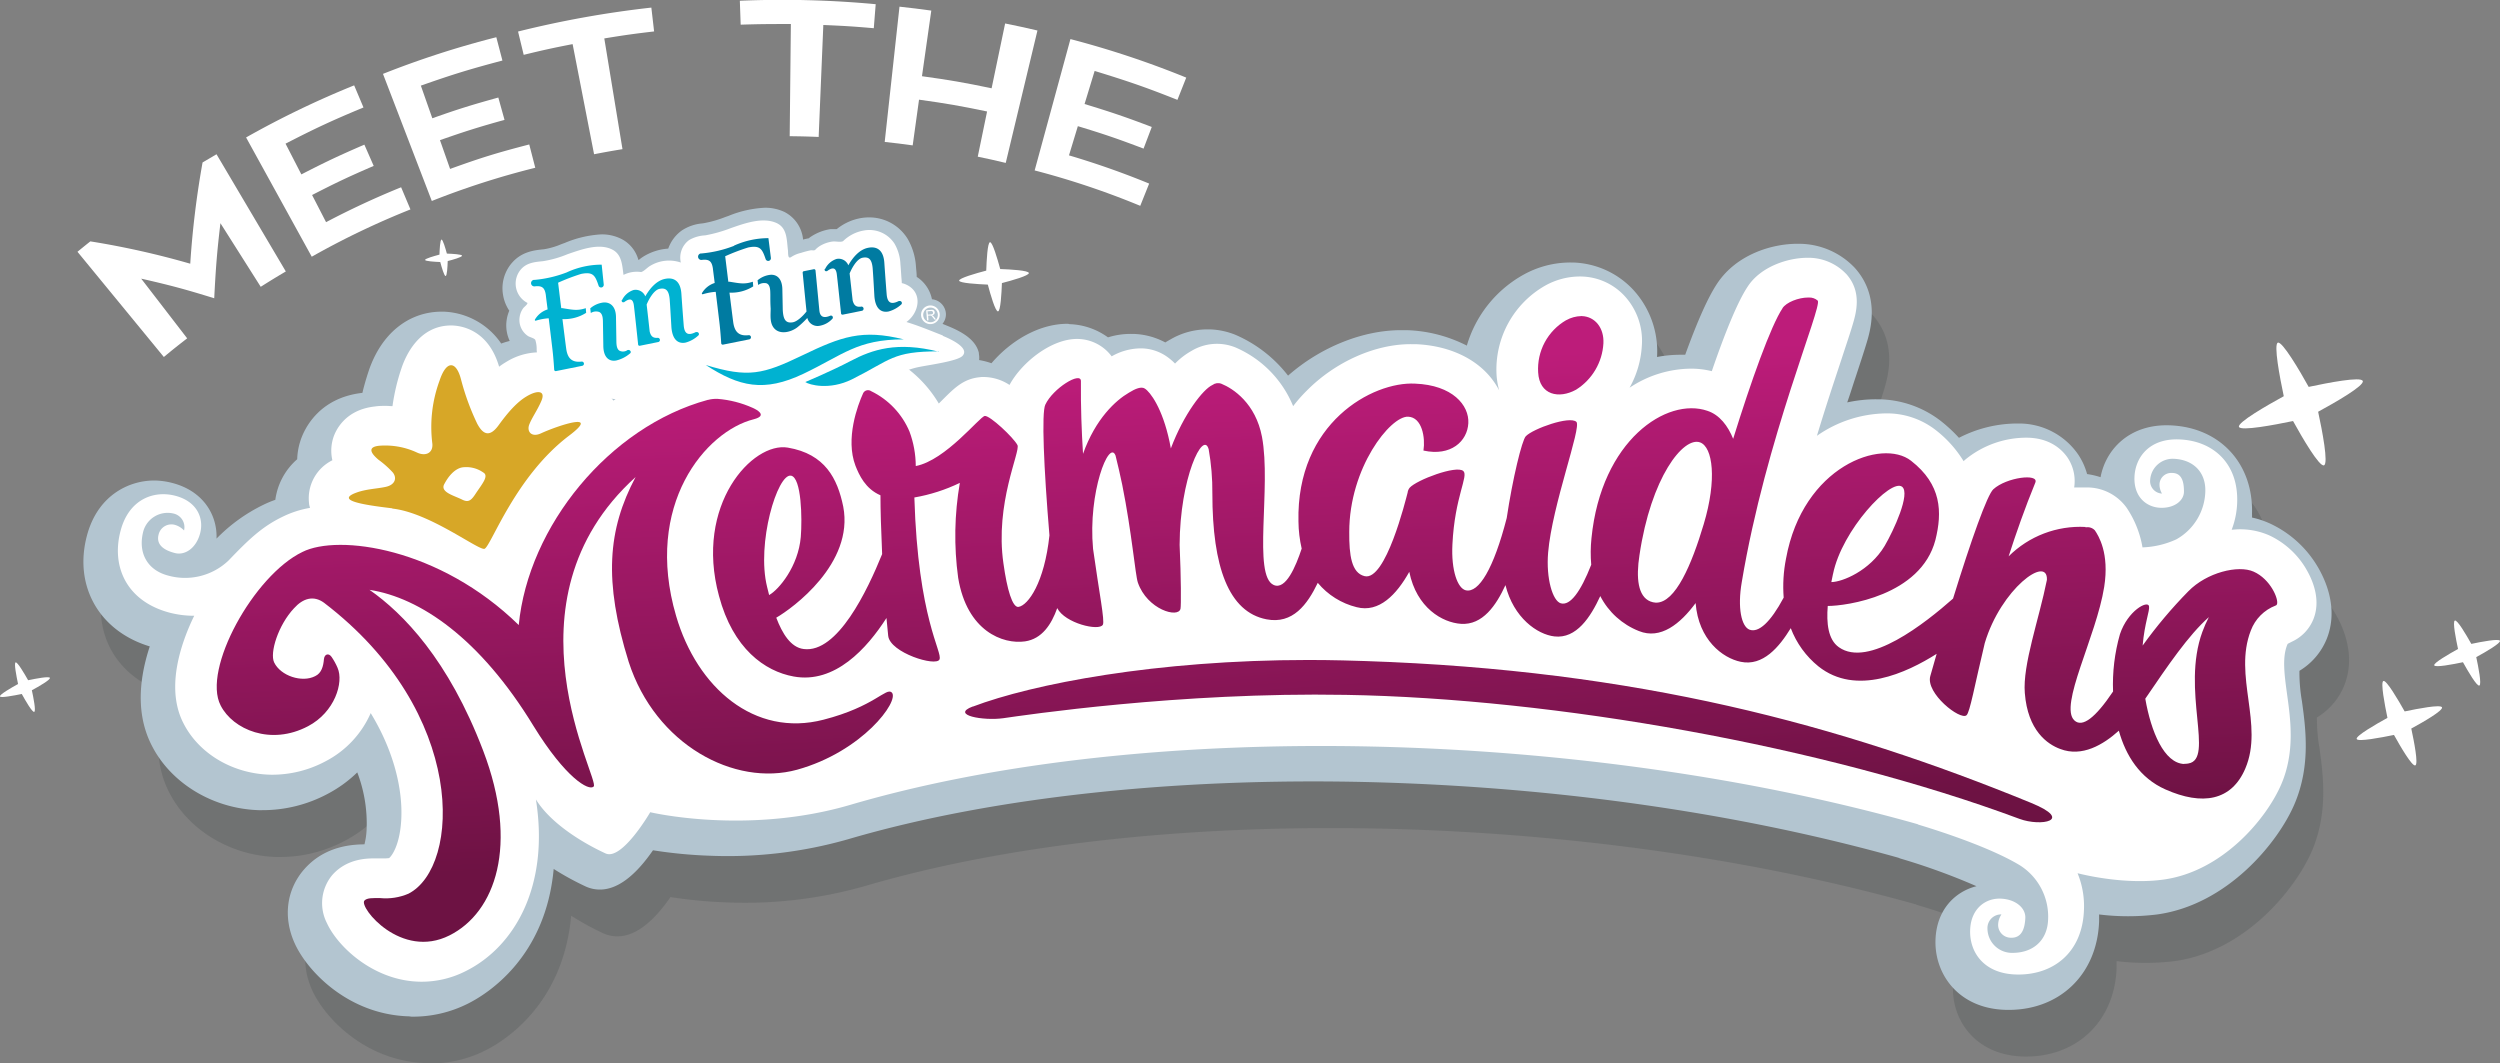 <svg id="Layer_1" data-name="Layer 1" xmlns="http://www.w3.org/2000/svg" xmlns:xlink="http://www.w3.org/1999/xlink" viewBox="0 0 536 228.01"><rect x="0" y="0" width="536" height="228.01" fill="#808080" stroke="none"/><defs><style>.cls-1{fill:none;}.cls-2{clip-path:url(#clip-path);}.cls-3{fill:#b3c5d0;}.cls-4{opacity:0.64;}.cls-5{clip-path:url(#clip-path-4);}.cls-6{fill:#676a6a;}.cls-7{fill:#fff;}.cls-8{fill:#d7a727;fill-rule:evenodd;}.cls-9{fill:#00b2d1;}.cls-10{fill:#007ba1;}.cls-11{clip-path:url(#clip-path-5);}.cls-12{fill:url(#linear-gradient);}.cls-13{clip-path:url(#clip-path-6);}.cls-14{fill:url(#linear-gradient-2);}.cls-15{clip-path:url(#clip-path-7);}.cls-16{fill:url(#linear-gradient-3);}.cls-17{clip-path:url(#clip-path-8);}.cls-18{fill:url(#linear-gradient-4);}</style><clipPath id="clip-path" transform="translate(-232 -387.46)"><rect class="cls-1" x="232" y="432" width="536" height="183.47"/></clipPath><clipPath id="clip-path-4" transform="translate(-232 -387.46)"><rect class="cls-1" x="253.57" y="449.76" width="482.07" height="165.71"/></clipPath><clipPath id="clip-path-5" transform="translate(-232 -387.46)"><path class="cls-1" d="M383.77,473.19c-21.16,5.76-38.51,27.1-40.55,48.28-17-16.61-38.71-19.54-46.38-15.67-10.41,5-21.56,25.2-17.53,32.92,2.61,5.14,10.74,8.67,18.75,4.43,5.7-3,7.69-9.38,6.31-12.52a13.6,13.6,0,0,0-1.28-2.33c-.63-.9-1.53-.61-1.64.49-.12,1.47-.5,3-1.89,3.64-2.81,1.45-7.4-.06-8.78-2.94-1-2.07.9-8.06,4.25-11.61h0c1.93-2.15,4.19-2.83,6.44-1.19,30.83,23.54,29.34,56.64,18.1,62.38a12.36,12.36,0,0,1-6.07.94c-1.55,0-2.81-.08-3.38.55C308.94,582,318,593.25,328.39,588c9.81-4.93,14.93-19.32,7.21-39.57-7.44-19.55-17.19-29.49-24.38-34.51,10.85,1.68,23.68,10.36,35.16,29.18,6.92,11.24,11.89,14,12.89,13,1.63-1.09-20.6-39.56,9-66.36-6,11.27-6.87,22.34-1.48,39.63,5.73,17.77,22.7,26.8,36.1,23.12,14-3.88,22-14.74,20.32-16.55-1.22-1.19-3.67,3-14.63,5.82-14.82,3.86-27.13-6.88-31.62-22.23-7-23.84,6.36-39.63,16.68-42.19,3.1-.81.45-2.12-.27-2.44a22.83,22.83,0,0,0-7.48-1.92h-.24a6.53,6.53,0,0,0-1.86.22"/></clipPath><linearGradient id="linear-gradient" x1="6.7" y1="-2.5" x2="7.85" y2="-2.5" gradientTransform="translate(124.43 -134.53) rotate(90) scale(90.27)" gradientUnits="userSpaceOnUse"><stop offset="0" stop-color="#bd1c7a"/><stop offset="1" stop-color="#6d1243"/></linearGradient><clipPath id="clip-path-6" transform="translate(-232 -387.46)"><path class="cls-1" d="M679.19,500.38h0Zm21.11,50.88c-4.32-.15-7.13-6.95-8.35-14,4.82-7.07,9.22-13.58,13.63-17.49a27.13,27.13,0,0,0-1.39,3.15c-4.58,12.51,2.64,27.31-3,28.23a3.52,3.52,0,0,1-.7.07h-.19M625,510.52c1.9-9.41,12.42-20.57,14.81-18.7,1.84,1.45-1.78,9.34-3.75,12.7-3.2,5.33-9.07,7.72-11.42,7.74.12-.61.24-1.19.35-1.73m-228.52,2.78c-2.33-9.33,2.22-24.37,5.12-23.87,2.26.42,2.42,9.21,2.1,13.14-.54,6.32-4.71,11.31-6.79,12.46-.15-.6-.29-1.19-.43-1.73M587,516.67a3.67,3.67,0,0,1-1.17-.26c-2.65-1.07-3.09-5-2.33-9.92,2.46-16.68,9.41-25.48,13-24.18,2.72,1,3.66,7.93.78,17.53-2.6,8.72-6.07,16.83-10.18,16.83H587m27.18-63.13c-2.52,3.76-6.79,15.74-10.59,28-1.12-2.75-2.88-5.13-5.52-6-8.69-3-22.77,6.29-24.86,27.32a29.82,29.82,0,0,0-.05,5.68c-2.29,5.84-4.52,8.83-6.52,8.27-1.75-.5-3.19-5.31-2.72-10.9.87-10.2,7.21-26.86,6.06-28-1.41-1.35-9.28,1.46-10.84,3.07-.82.8-2.85,9.15-4.1,17.55-2.81,10.9-6,16.12-8.77,15.49-1.76-.41-3.16-4.25-2.87-9.85.49-10.22,3.51-14.68,2.33-15.73-1.47-1.3-10,1.92-11.5,3.59a2.06,2.06,0,0,0-.44,1.07c-.41,1.53-4.7,19.07-9.25,17.88-2.77-.7-3.3-4.43-3.26-9.46,0-13.78,8.83-24.89,12.62-24.72,3,.12,3.72,4.5,3.29,7.26,5.89,1.3,9.41-2,9.62-5.86s-3.41-8.18-11.42-8.49c-9.08-.48-25.48,8.4-25,29.58a27.11,27.11,0,0,0,.69,5.79c-1.27,3.86-3.43,8.95-6,7.8-4.54-2-.49-21-2.51-31.76-1.37-7.19-6.17-10.36-8.72-11.39a2,2,0,0,0-1.9.27c-2,.89-6.13,6.19-8.92,13.6-.12-.52-.19-1-.29-1.48-1.53-7.18-4.14-10.63-5.29-11.35-.73-.49-2,0-3.41.88-2.8,1.63-7.14,5.54-9.84,13.11-.31-4.91-.5-10.13-.45-15.59,0-2.14-6,1.53-7.64,5.06-.82,1.71-.33,13.45.89,28-1.08,10.15-4.55,15-6.63,15.35-1.31.18-2.46-3.74-3.23-9.29-1.88-12.91,3.7-24.1,3-25.41-.85-1.62-5.91-6.37-7-6.24s-8.37,9.5-14.8,10.74A21.5,21.5,0,0,0,427,480a16.91,16.91,0,0,0-8.22-8.67,1.16,1.16,0,0,0-1.72.43c-1.18,2.59-3.85,9.76-1.65,15.55.79,2,2.12,4.95,5.36,6.34,0,3.08.13,7.42.36,12.61-3.15,7.76-9.55,21.29-16.82,20.35-2.77-.33-4.59-3.33-5.88-6.72,3.48-2,16.71-11.61,14.36-23.82-1.23-6-3.89-11.28-11.87-12.64-7.54-1.31-20.08,12.26-14.77,31.79,3,11.32,9.83,16.16,16,17.28,8.87,1.63,15.76-6.07,19.91-12.54.12,1.26.23,2.53.37,3.82.38,3.62,10.31,6.7,11,5.06s-4.6-8.59-5.39-34.72a37,37,0,0,0,9.75-3.13,66.38,66.38,0,0,0-.36,20.35c1.89,11.47,9.62,14.31,14.34,13.63,3.62-.53,5.65-3.61,6.9-7.13,1.64,3.25,9,5,9.78,3.56.45-.83-.79-6.89-2.1-16.27-1.12-12.09,3.45-23.59,4.82-20,.49,2,1,4.11,1.43,6.24,2.06,10.23,2.81,19.41,3.36,21,2,5.78,8.69,7.71,9.14,5.6.14-.62.13-6.54-.19-13.68.05-14.37,5.06-24.72,6.23-20.51a51.56,51.56,0,0,1,.79,9.46c0,15.81,3.51,25.43,11.6,27,5.64,1.1,8.77-3.18,11-7.82a15.71,15.71,0,0,0,8.34,5.22c4.81,1.25,8.57-2.72,11.28-7.58,1.57,7.74,7.11,10.88,11.07,11.15,4.67.32,7.58-4,9.55-8.3,1.74,7,6.82,10.58,10.51,11,4.71.54,7.74-4.15,9.82-8.65a15.82,15.82,0,0,0,8.29,7.5c4.64,1.88,8.86-1.54,12.15-6,.63,7.88,5.77,11.78,9.67,12.59,4.77,1,8.25-3.16,10.73-7.21a19.34,19.34,0,0,0,5.93,8.19c8.07,6.44,18.93,1.38,25.35-2.69-.45,1.58-.91,3.19-1.37,4.79-1,3.69,6.4,9.5,7.76,8.39.73-.56,1.77-6.51,3.92-15.47,3.47-11.63,13.53-19,13.33-13.57-1.7,8.47-5.23,18.19-4.74,24.26.62,8.07,4.86,11,7.59,12,4.69,1.8,9.23-.91,12.57-3.92,1.48,5.33,4.5,10.17,10,12.6,7.88,3.5,14.16,2.47,17.12-4.5,4-9.41-2.61-19.88,1.18-29.58a9.17,9.17,0,0,1,5.31-5.35h0s0,0,0,0h0a.4.4,0,0,0,.29-.27c.42-1.06-1.37-5.39-5-7-3.3-1.48-10.06.17-14,4.21a99.15,99.15,0,0,0-9.8,11.64c.43-4.93,1.57-7.47,1.37-8.45-.28-1.3-4.53.94-6.23,6a39.29,39.29,0,0,0-1.48,12.3c-3.81,5.67-6.58,7.77-8.28,6.21-3.4-3.1,4.7-18,6.38-28.64,1.15-7.26-1.24-11-2-12.12a2.14,2.14,0,0,0-2-.64l0-.09a21.71,21.71,0,0,0-16.49,6.3c1.61-5,3.49-10.36,5.73-15.83.78-2-6.2-1.12-9,1.44-1.31,1.15-4.75,10.85-8.65,23.45-5.94,5.25-18.15,14.93-24.48,10.42-2.33-1.64-2.68-5.19-2.38-8.84,3.93,0,19.94-2.17,23.08-14.14,1.5-6,1.33-11.9-5.23-17-6.2-4.85-23.19,1.12-26.8,21a30.75,30.75,0,0,0-.5,8.35c-2.83,5.3-5.38,7.6-7.33,6.87-1.72-.67-2.61-4.65-1.66-10.17,5.16-30.94,17.35-59.16,16.29-60.38a2.67,2.67,0,0,0-1.89-.66h-.18c-2,0-4.68,1-5.51,2.32"/></clipPath><linearGradient id="linear-gradient-2" x1="6.7" y1="-2.79" x2="7.85" y2="-2.79" gradientTransform="translate(299 -141.61) rotate(90) scale(90.29)" xlink:href="#linear-gradient"/><clipPath id="clip-path-7" transform="translate(-232 -387.46)"><path class="cls-1" d="M567.78,456.11a12.08,12.08,0,0,0-6,11.19c.26,4.87,4.46,5.74,8.13,3.71a12.56,12.56,0,0,0,5.86-9.91c.18-3.31-1.78-5.77-4.62-5.87H571a6.91,6.91,0,0,0-3.2.88"/></clipPath><linearGradient id="linear-gradient-3" x1="6.7" y1="-2.82" x2="7.85" y2="-2.82" gradientTransform="translate(314.06 -142.31) rotate(90) scale(90.32)" xlink:href="#linear-gradient"/><clipPath id="clip-path-8" transform="translate(-232 -387.46)"><path class="cls-1" d="M440.56,538.93c-4.87,1.84,2.28,3.12,6.56,2.51s37.73-5.64,73.41-5c44.72.76,102.4,10.94,144.46,26.59,4.56,1.69,11.77.38,2.5-3.42-41-16.81-84.44-28.47-142.75-30.42-1.58-.06-3.19-.09-4.8-.14q-3.77-.09-7.44-.09c-32.59,0-59.13,5.14-71.94,10"/></clipPath><linearGradient id="linear-gradient-4" x1="6.77" y1="-2.56" x2="7.92" y2="-2.56" gradientTransform="translate(324.99 -151.86) rotate(90) scale(90.49)" xlink:href="#linear-gradient"/></defs><title>meet-the-mermaidens-logo</title><g id="Artwork_3" data-name="Artwork 3"><g class="cls-2"><g class="cls-2"><g class="cls-2"><path class="cls-3" d="M441.89,463.22c-.5-2.37-2.61-4.22-6.65-5.85l-1.17-.48a3.26,3.26,0,0,0,.74-2,3.3,3.3,0,0,0-3-3.27,7.43,7.43,0,0,0-3.27-4.8c0-.7-.09-1.4-.15-2.1a13.56,13.56,0,0,0-1.76-6,9.66,9.66,0,0,0-8.3-4.65,10.34,10.34,0,0,0-1.59.12,11.26,11.26,0,0,0-5.34,2.39l-.58,0h-.47l-.23,0a10.29,10.29,0,0,0-4.19,1.58c-.19.12-.37.25-.55.4a8.88,8.88,0,0,0-1.2.27,7.4,7.4,0,0,0-4-5.93,9.7,9.7,0,0,0-4.22-.9,23.61,23.61,0,0,0-7.75,1.74l-.79.28a24.35,24.35,0,0,1-4.4,1.27l-.44.07a9.39,9.39,0,0,0-4.45,1.55,8.1,8.1,0,0,0-2.86,3.85,11.63,11.63,0,0,0-5.3,1.69,9.1,9.1,0,0,0-1,.73h-.1a7.16,7.16,0,0,0-3.43-4.38,9.28,9.28,0,0,0-4.52-1.09,23.53,23.53,0,0,0-7.85,1.84l-.74.27a15.85,15.85,0,0,1-3.71,1.08c-2,.2-4.68.47-6.8,2.85a8.33,8.33,0,0,0-1.94,7.09,8.42,8.42,0,0,0,1.31,3.23,8.17,8.17,0,0,0-.58,2.12,7.85,7.85,0,0,0,3.33,7.5l.26.16c0,.12,0,.22,0,.32.06.52.09,1.05.13,1.58a26.74,26.74,0,0,0,.44,3.72,7.81,7.81,0,0,0,4.3,5.61,7.62,7.62,0,0,0,3.24.68,15,15,0,0,0,3.64-.56l.38-.09c.36-.09.73-.15,1.1-.22a12.92,12.92,0,0,0,3.74-1.1,8.7,8.7,0,0,0,.89-.53,6.42,6.42,0,0,0,1.14.24,9.1,9.1,0,0,0,1.13.07,13.09,13.09,0,0,0,6.73-2.28,16.34,16.34,0,0,1,2.17-1.14c.47-.19,1-.35,1.47-.52l.94-.32c.4.31.91.75,1.36,1.14a35.44,35.44,0,0,0,13.27,7.78,15.82,15.82,0,0,0,4.61.66,24.39,24.39,0,0,0,7.13-1.19,12.61,12.61,0,0,0,2.2.74,17.64,17.64,0,0,0,4.17.49,19.39,19.39,0,0,0,2.62-.18c4-.54,7.5-2.5,10.86-4.4,2.67-1.51,5.2-2.93,7.68-3.44.47-.1,1.09-.21,1.79-.33,5.39-1,7.86-1.6,9.26-3.08a4.77,4.77,0,0,0,1.26-4.3" transform="translate(-232 -387.46)"/><g class="cls-4"><g class="cls-5"><path class="cls-6" d="M323.26,615.39c-12.74-.43-21.51-9.5-24.29-15.55-2.58-5.6-1.85-11.52,1.94-15.92l.18-.2c3.11-3.45,7.41-5.19,12.79-5.2a15.93,15.93,0,0,0,.46-3.11,30.76,30.76,0,0,0-2-12.32,27.34,27.34,0,0,1-6.36,4.61,29.6,29.6,0,0,1-14.11,3.5h-.69c-9.82-.33-18.79-5.77-22.91-13.86-3-5.83-3.15-13-.43-21.25-10.86-3.28-16.37-13-13.45-23.83,2.41-8.94,9.5-11.91,14.83-11.73a16,16,0,0,1,3.5.53c6.73,1.77,9.63,7,9.43,11.92a36.06,36.06,0,0,1,9.94-7.19,23.62,23.62,0,0,1,2.66-1.12,14,14,0,0,1,4.69-8.7,14.17,14.17,0,0,1,.68-3.89c.67-2.15,3.65-9.25,13.31-10.34.35-1.5.79-3,1.31-4.59,2.68-8.09,8.61-12.88,15.84-12.82h.28a15.61,15.61,0,0,1,12.33,6.84,17.65,17.65,0,0,1,6.07-1.08h.35a14.85,14.85,0,0,1,12,6.58l.26.42a14.77,14.77,0,0,1,4,1.83,63.19,63.19,0,0,1,15.62-6.67,21,21,0,0,1,5.73-.72l.56,0a35.77,35.77,0,0,1,12.82,3.15,18.83,18.83,0,0,1,5.35,3.52,15.07,15.07,0,0,1,13.68-8.5h.34a15.78,15.78,0,0,1,6.47,1.62,32.28,32.28,0,0,1,9.32,7,14.34,14.34,0,0,1,7.36-3l.55-.06c.15,0,.3-.33.45-.34l1-.29h0a15.26,15.26,0,0,1,3.18.76c3.92-4.6,10-8.5,16.42-8.46l.33.08a14.83,14.83,0,0,1,8.23,2.83,16.36,16.36,0,0,1,5.07-.74h.36a15.39,15.39,0,0,1,6.86,1.83c.35-.22.71-.43,1.06-.62a15.69,15.69,0,0,1,8.18-2.18H495a15.87,15.87,0,0,1,5.48,1.17A28.53,28.53,0,0,1,511.91,478c6.95-6.11,16.09-9.81,24.4-9.74l1.07,0a30.39,30.39,0,0,1,12.86,3.31,25.62,25.62,0,0,1,12.25-15.26,20.7,20.7,0,0,1,10-2.56h.44a18.4,18.4,0,0,1,12.9,5.76A19.46,19.46,0,0,1,591,474a26.41,26.41,0,0,1,5.23-.48h.67a.48.48,0,0,1,.15,0c2.65-7.34,4.91-12.35,6.85-15.27,4.21-6.35,11.95-8.56,17.29-8.52h.44a16.52,16.52,0,0,1,11.74,5.12l.19.22c5.33,6.12,3.18,13.3,2.36,16-.57,1.88-1.33,4.21-2.43,7.53l-.1.29c-.5,1.53-1,3.14-1.61,4.86a28.56,28.56,0,0,1,6.24-.67h.62a22.23,22.23,0,0,1,13.11,4.55,32.77,32.77,0,0,1,4,3.7,27.35,27.35,0,0,1,12.37-3.07h.46a15.39,15.39,0,0,1,12.7,6.6,14.2,14.2,0,0,1,1.94,4.24,16.67,16.67,0,0,1,2.89.67c1.12-6,6.24-11.41,14.81-11.12,10.77.37,18,8.19,17.66,19a7.46,7.46,0,0,1,0,.77,19.06,19.06,0,0,1,3.76,1.24,23.2,23.2,0,0,1,10.26,9.21c1.85,3.09,4.54,9.21,2,15.57a14.18,14.18,0,0,1-5.85,6.84,36.09,36.09,0,0,0,.54,6.54c.8,5.85,1.9,13.85-1.61,22.06s-14.32,21.55-29.44,23.64a50.84,50.84,0,0,1-12.44,0c0,.5,0,1,0,1.45-.4,11.55-8.69,19.36-20.16,19-10.13-.34-15.16-7.79-14.92-15,.22-6.49,4.21-10.36,8.79-11.51a139.33,139.33,0,0,0-16.12-5.87,4,4,0,0,1-.62-.23c-32.93-9.24-70.63-14.8-109.12-16.09-43.29-1.44-84.5,2.85-116.06,12.12A93.64,93.64,0,0,1,388,580.94a99.75,99.75,0,0,1-12.25-1.15c-3.95,5.72-7.85,8.54-11.62,8.42a7.43,7.43,0,0,1-2.81-.66,60,60,0,0,1-6.86-3.76c-1.73,19-14.23,26.8-18.39,28.88a26.13,26.13,0,0,1-12.1,2.79l-.63-.08Z" transform="translate(-232 -387.46)"/></g></g><path class="cls-3" d="M319.52,605.36c-12.74-.43-21.51-9.5-24.29-15.55-2.58-5.6-1.85-11.52,1.94-15.92l.18-.2c3.11-3.45,7.41-5.19,12.79-5.2a15.87,15.87,0,0,0,.46-3.11,30.77,30.77,0,0,0-2-12.32,27.36,27.36,0,0,1-6.36,4.61,29.59,29.59,0,0,1-14.11,3.49h-.69c-9.82-.33-18.79-5.77-22.9-13.86-3-5.83-3.15-13-.43-21.25-10.86-3.28-16.37-13-13.45-23.83,2.41-8.94,9.5-11.91,14.83-11.73a16.05,16.05,0,0,1,3.5.53c6.73,1.77,9.63,7,9.43,11.92a36.06,36.06,0,0,1,9.94-7.2,23.64,23.64,0,0,1,2.67-1.12,14,14,0,0,1,4.69-8.7,14.14,14.14,0,0,1,.67-3.89c.67-2.15,3.65-9.25,13.31-10.34.35-1.5.79-3,1.31-4.59,2.68-8.09,8.6-12.88,15.84-12.82h.28a15.61,15.61,0,0,1,12.33,6.84,17.65,17.65,0,0,1,6.07-1.08h.35a14.85,14.85,0,0,1,12,6.58l.26.42a14.77,14.77,0,0,1,4,1.83,63.14,63.14,0,0,1,15.62-6.67,21,21,0,0,1,5.73-.72l.56,0a35.8,35.8,0,0,1,12.82,3.15,18.83,18.83,0,0,1,5.34,3.52,15.07,15.07,0,0,1,13.68-8.5h.35a15.78,15.78,0,0,1,6.47,1.62,32.27,32.27,0,0,1,9.32,7,14.34,14.34,0,0,1,7.36-3l.55-.06c.15,0,.3-.33.45-.34l1-.29h0a15.17,15.17,0,0,1,3.18.76c3.92-4.6,10-8.5,16.42-8.46l.33.08a14.83,14.83,0,0,1,8.23,2.83,16.29,16.29,0,0,1,5.07-.74h.36a15.39,15.39,0,0,1,6.86,1.83c.35-.22.71-.43,1.06-.62a15.69,15.69,0,0,1,8.18-2.18h.33a15.93,15.93,0,0,1,5.48,1.17A28.55,28.55,0,0,1,508.16,468c6.94-6.11,16.09-9.81,24.4-9.75l1.07,0a30.36,30.36,0,0,1,12.86,3.31,25.63,25.63,0,0,1,12.25-15.26,20.71,20.71,0,0,1,10-2.56h.44a18.39,18.39,0,0,1,12.9,5.76A19.47,19.47,0,0,1,587.27,464a26.49,26.49,0,0,1,5.23-.48h.67a.51.51,0,0,1,.14,0c2.66-7.34,4.91-12.35,6.85-15.27,4.21-6.35,11.95-8.56,17.29-8.52h.44a16.51,16.51,0,0,1,11.74,5.12l.19.21c5.33,6.12,3.18,13.3,2.36,16-.57,1.88-1.33,4.21-2.43,7.53l-.1.29c-.5,1.53-1,3.15-1.61,4.86a28.43,28.43,0,0,1,6.24-.67h.62A22.23,22.23,0,0,1,648,477.63a32.6,32.6,0,0,1,4,3.7,27.35,27.35,0,0,1,12.37-3.07h.46a15.39,15.39,0,0,1,12.7,6.6,14.22,14.22,0,0,1,1.94,4.24,16.64,16.64,0,0,1,2.89.67c1.12-6,6.24-11.41,14.81-11.12,10.77.37,18,8.19,17.66,19a7.45,7.45,0,0,1,0,.77,19.17,19.17,0,0,1,3.76,1.24,23.19,23.19,0,0,1,10.26,9.21c1.85,3.09,4.54,9.21,2,15.57a14.19,14.19,0,0,1-5.85,6.84,36.1,36.1,0,0,0,.54,6.54c.8,5.85,1.9,13.85-1.61,22.06s-14.32,21.54-29.44,23.64a50.84,50.84,0,0,1-12.44,0c0,.5,0,1,0,1.45-.4,11.55-8.69,19.36-20.16,19-10.13-.34-15.16-7.79-14.92-15,.22-6.49,4.21-10.36,8.79-11.51a139.16,139.16,0,0,0-16.12-5.87,3.87,3.87,0,0,1-.62-.23c-32.92-9.24-70.63-14.8-109.12-16.09-43.29-1.44-84.5,2.85-116.06,12.12a93.64,93.64,0,0,1-29.58,3.54A99.56,99.56,0,0,1,372,569.76c-3.95,5.72-7.85,8.54-11.62,8.42a7.4,7.4,0,0,1-2.81-.66,60.22,60.22,0,0,1-6.86-3.76c-1.73,19-14.23,26.8-18.39,28.88a26.15,26.15,0,0,1-12.1,2.79l-.63-.08Z" transform="translate(-232 -387.46)"/><path class="cls-7" d="M726.38,509.35a18,18,0,0,0-7.9-7.13,15.57,15.57,0,0,0-6.31-1.28c-.56,0-1.13.06-1.7.1a17.93,17.93,0,0,0,1.18-5.82c.3-8.52-5.29-13.32-12.5-13.55-6.31-.22-9.37,3.81-9.52,8.1s2.64,6.47,5.61,6.56,5-1.55,5-3.47-.35-4-2.56-4a2.51,2.51,0,0,0-2.68,2.59,3.76,3.76,0,0,0,.53,1.83A2.67,2.67,0,0,1,693,490.3a4.85,4.85,0,0,1,4.94-4.48c4.35.15,7,2.91,6.88,7a12.13,12.13,0,0,1-6.22,10.28,19,19,0,0,1-7.25,1.72,21.76,21.76,0,0,0-3.38-8.47,10.45,10.45,0,0,0-8.62-4.38l-.54,0H678c-.43,0-.88,0-1.3,0a9,9,0,0,0-1.41-6.39c-1.08-1.57-3.63-4.25-8.78-4.28A20.67,20.67,0,0,0,653.36,486a4.4,4.4,0,0,0-.36.34,24.76,24.76,0,0,0-6.2-6.84,17,17,0,0,0-10.47-3.41,26.41,26.41,0,0,0-14.78,4.81c1.9-6.31,3.76-11.86,5.21-16.25,1-3.08,1.84-5.52,2.39-7.38.81-2.67,2.1-7.14-1.2-10.94l-.08-.1-.09-.08a11.17,11.17,0,0,0-8.27-3.42c-4.19,0-10,1.88-12.79,6.15-2.29,3.42-5.11,10.58-7.71,18.16a18.46,18.46,0,0,0-4.48-.54,24,24,0,0,0-13.15,4.09,20.83,20.83,0,0,0,2.63-9,14.18,14.18,0,0,0-3.78-10.76,13,13,0,0,0-9.46-4.09,15.33,15.33,0,0,0-7.4,1.91,20.7,20.7,0,0,0-10.51,19.16,16.27,16.27,0,0,0,.57,3.36,16.31,16.31,0,0,0-2.39-3.44c-3.55-3.9-9.05-6.21-15.51-6.48-.32,0-.62,0-.94,0-7.69-.06-16.3,3.76-22.45,10a31,31,0,0,0-2.89,3.29,23.28,23.28,0,0,0-12.39-12.6,10.58,10.58,0,0,0-9.43.77,15.33,15.33,0,0,0-3.5,2.7,12.24,12.24,0,0,0-2.06-1.7,9.8,9.8,0,0,0-5.3-1.56,12.76,12.76,0,0,0-6.23,1.71,9.57,9.57,0,0,0-.86-1,9.26,9.26,0,0,0-6.57-2.73c-5.52,0-11.83,5-14.47,9.86a10.23,10.23,0,0,0-5.44-1.7h-.58l-.5.06c-3.33.37-5.24,2.25-7.64,4.63l-1,1a26.22,26.22,0,0,0-10.93-10.14,10.51,10.51,0,0,0-4.5-1.08,9.72,9.72,0,0,0-8.89,5.63,38.91,38.91,0,0,0-2.57,7.88,24.09,24.09,0,0,0-3.07-.82c-.28-2.41-1.62-5.89-6.71-8.2a30.77,30.77,0,0,0-11.2-2.68,15.55,15.55,0,0,0-4.25.53,58.8,58.8,0,0,0-17.65,8.25,9.15,9.15,0,0,0-7-3.8,9.37,9.37,0,0,0-1.07-2.24A9.49,9.49,0,0,0,347.5,463a13.6,13.6,0,0,0-7,2.08q-.78.46-1.49,1c-2.37-8.14-8.4-8.82-10.21-8.84-6.91-.05-9.81,6.42-10.73,9.19a43.9,43.9,0,0,0-1.92,8.11c-.45,0-.89-.06-1.33-.06-.82,0-1.64,0-2.44.13-6.53.71-8.48,5.31-8.92,6.69a9.18,9.18,0,0,0-.2,4.84,9.1,9.1,0,0,0-5,9.21c0,.33.13.65.2,1a21.51,21.51,0,0,0-5.79,1.86c-4.55,2.18-7.42,5-11.67,9.42A13.5,13.5,0,0,1,268,510.85c-4.41-1.17-6.5-4.88-5.26-9.54a5.42,5.42,0,0,1,6.4-3.76,3,3,0,0,1,2.32,3.64,4.41,4.41,0,0,0-1.8-1.15,2.82,2.82,0,0,0-3.65,2c-.64,2.37,1.42,3.47,3.52,4s4.51-1,5.37-4.21-.6-6.82-5.25-8.06-10,.7-11.79,7.46c-2.06,7.69,1.28,15.15,10.52,17.59a20.84,20.84,0,0,0,5.26.66,47.08,47.08,0,0,0-2.29,5.52c-2.39,7.05-2.37,13,0,17.56,3.36,6.6,10.76,10.9,18.87,11a24.25,24.25,0,0,0,11.56-2.87,21.24,21.24,0,0,0,9.7-10.34c5.13,8.42,6.92,16.69,6.54,23-.32,5.38-2.06,7.69-2.61,8.09a8.24,8.24,0,0,1-1.21.06h-.83l-1,0c-1.6,0-5.85,0-9,3.42l-.06.07-.07.08a9.4,9.4,0,0,0-1.14,10.32c2.37,5.16,10.2,12.48,20.16,12.55a20.82,20.82,0,0,0,9.64-2.3c10.41-5.21,17.94-18.16,15-36.78,3,4.91,9.55,9.09,14.92,11.57,3.52,1.63,9.59-8.83,9.59-8.83s20.73,4.93,42.89-1.58c64-18.8,158-15.93,229,4.19h-.19s14.38,4.16,22,8.8a13,13,0,0,1,6,11.65c-.16,4.45-3.28,7.24-8,7.09a5.26,5.26,0,0,1-5-5.24,2.92,2.92,0,0,1,3-3,4.14,4.14,0,0,0-.7,2,2.74,2.74,0,0,0,2.72,3c2.43.09,3-2.13,3.1-4.23s-2-4-5.23-4.15-6.44,2.06-6.6,6.74,2.87,9.29,9.76,9.52c7.87.26,14.32-4.55,14.64-13.85a18.59,18.59,0,0,0-1.37-7.86c4.36,1.09,11.83,2.28,18.43,1.36,12.62-1.74,22.07-13,25.26-20.46,2.93-6.86,2-13.73,1.23-19.26-.57-4.17-1.06-7.77,0-10.53a.89.89,0,0,1,.18-.32l.84-.43a9,9,0,0,0,4.61-4.79c1.73-4.28-.25-8.64-1.59-10.87" transform="translate(-232 -387.46)"/><path class="cls-8" d="M316.12,496.5c8.09.88,18.67,9.17,19.79,8.61,1.44-.73,6.58-15.51,18.08-24.23,6.9-5.2-2.07-2.3-5.94-.54-2.08,1-3.18-.35-2.56-1.9s1.71-3,2.57-5c1-2.3-.86-2.37-3.15-1-2.08,1.23-4,3.42-6,6.18s-3.41,1.9-4.59-.31a52.46,52.46,0,0,1-3.48-9.51c-1-3.9-3.1-4.28-4.61.3a28.75,28.75,0,0,0-1.55,13.36c.27,2.09-1.39,2.94-3.33,2a16.15,16.15,0,0,0-8.06-1.43c-2.58.27-1.78,1.62-.14,3a20.17,20.17,0,0,1,3.08,2.74c.95,1.23.44,2.64-1.51,3.07s-4.12.44-6.32,1.24c-4.31,1.59.71,2.54,7.69,3.36m11.14-5.14c.9-1.74,2.22-3.28,3.8-3.62a6.31,6.31,0,0,1,4.58,1.08c1.27.72-.23,2.44-1.59,4.48-1,1.56-1.6,2-2.93,1.34-1.73-.87-4.73-1.58-3.86-3.29" transform="translate(-232 -387.46)"/><path class="cls-7" d="M452.59,446c-.07-.56-3.92-.78-6.14-.86-.58-2.12-1.65-5.8-2.19-5.75s-.73,3.89-.81,6.09c-2.15.56-5.87,1.62-5.81,2.15s3.92.75,6.15.85c.56,2.12,1.62,5.8,2.18,5.74s.76-3.87.84-6.07c2.14-.55,5.84-1.6,5.78-2.16" transform="translate(-232 -387.46)"/><path class="cls-7" d="M331.06,442.28c0-.29-2.07-.41-3.25-.45-.31-1.12-.87-3.07-1.16-3s-.39,2.06-.43,3.22c-1.14.3-3.11.86-3.08,1.14s2.07.4,3.25.45c.3,1.12.86,3.07,1.16,3s.4-2,.44-3.21c1.13-.29,3.09-.85,3.06-1.14" transform="translate(-232 -387.46)"/><path class="cls-7" d="M768,524.85c-.18-.52-4,.2-6.15.66-1.08-1.92-3-5.22-3.53-5s.23,3.95.68,6.09c-1.94,1.08-5.29,3-5.1,3.51s4-.21,6.16-.67c1.07,1.93,3,5.25,3.52,5s-.21-3.94-.67-6.1c2-1.07,5.28-3,5.08-3.5" transform="translate(-232 -387.46)"/><path class="cls-7" d="M242.71,532.8c-.15-.4-3,.15-4.68.5-.82-1.45-2.29-3.95-2.68-3.82s.18,3,.52,4.63c-1.47.81-4,2.28-3.88,2.66s3-.18,4.68-.52c.81,1.47,2.27,4,2.67,3.83s-.16-3-.51-4.63c1.47-.79,4-2.25,3.86-2.64" transform="translate(-232 -387.46)"/><path class="cls-7" d="M755.56,539.11c-.27-.66-5.16.28-8,.88-1.4-2.49-3.91-6.77-4.56-6.53s.29,5.12.87,7.91c-2.51,1.38-6.84,3.88-6.6,4.53s5.16-.29,8-.87c1.38,2.49,3.88,6.78,4.57,6.53s-.26-5.1-.86-7.9c2.52-1.37,6.84-3.85,6.59-4.55" transform="translate(-232 -387.46)"/><path class="cls-7" d="M738.57,469.14c-.36-1-7.5.4-11.59,1.27-2-3.62-5.69-9.84-6.61-9.48s.41,7.42,1.27,11.48c-3.66,2-10,5.65-9.6,6.58s7.5-.41,11.59-1.26c2,3.63,5.64,9.85,6.63,9.5s-.37-7.43-1.25-11.49c3.67-2,9.94-5.59,9.57-6.59" transform="translate(-232 -387.46)"/><polygon class="cls-7" points="124.58 84.57 124.75 77.53 155.12 73.89 178.6 86.29 176.77 91.81 124.58 84.57"/><path class="cls-7" d="M434.17,459.4c-3.26-1.28-5.29-2.12-7.83-2.9,2.76-2,3.57-6.29,0-8a4.43,4.43,0,0,0-1-.34c0-.49-.07-1-.1-1.46-.06-.87-.11-1.74-.19-2.61a9.54,9.54,0,0,0-1.25-4.36,6.4,6.4,0,0,0-6.52-2.86,8.32,8.32,0,0,0-4.47,2.24c-.39.37-1.67.05-2.26.13a7,7,0,0,0-2.83,1,4.75,4.75,0,0,0-.92.77c-.22.23-.66.08-1,.12a18.2,18.2,0,0,0-2.07.55,6.22,6.22,0,0,0-2.07.87c-.83.58-.65-.87-.73-1.5-.27-2.14-.13-4.7-2.41-5.76-3-1.38-7,.1-9.83,1.08a30.5,30.5,0,0,1-5.48,1.55,7.67,7.67,0,0,0-3.45,1,4.67,4.67,0,0,0-1.79,4.83,7.79,7.79,0,0,0-6.65.76c-.6.36-1.24,1.11-1.86,1.28a6.32,6.32,0,0,0-3.78.61c-.28-2-.33-4.33-2.33-5.39-2.88-1.54-6.86,0-9.67.95a22.92,22.92,0,0,1-5.28,1.5c-1.74.17-3.42.32-4.66,1.69a4.67,4.67,0,0,0,1.35,7.26c0,.35-.68.83-.89,1.1a4.21,4.21,0,0,0-.8,2,4.12,4.12,0,0,0,1.81,4c.38.25,1.33.44,1.56.83a6.42,6.42,0,0,1,.29,2.17c.18,1.61.18,3.28.52,4.86a4.23,4.23,0,0,0,2.37,3.07c1.64.74,3.45.2,5.1-.18a18.68,18.68,0,0,0,4.15-1,4.39,4.39,0,0,0,1.65-1.39,15.35,15.35,0,0,0,2.33.77c3.36.39,5.57-1.95,8.46-3.07,1.14-.44,2.4-.77,3.53-1.23,2-.83,6,6.15,15.9,9.07,3.28,1,6.83.41,10.08-.58.64-.2.94-.44,1.52-.12a8.75,8.75,0,0,0,2.29.86,15.53,15.53,0,0,0,5.59.24c6.48-.85,12.1-6.38,18.45-7.66,2.37-.48,8.26-1.26,9.34-2.37,1.33-1.36-1-3-4.22-4.32" transform="translate(-232 -387.46)"/><path class="cls-9" d="M367.21,462.84a.47.47,0,0,0-.54-.34.58.58,0,0,0-.11,0h0l0,0a1.67,1.67,0,0,1-1.53.24c-.89-.26-.87-1.59-.88-2.28l-.08-4.92c0-2.68-1.54-3.46-3-3.18a5.31,5.31,0,0,0-2.52,1.21l.12,1a2.08,2.08,0,0,1,1.71-.25c.89.29.88,1.59.89,2.28l.08,4.93c0,2.68,1.34,3.49,2.77,3.22a7.08,7.08,0,0,0,2.93-1.49.42.42,0,0,0,.18-.45" transform="translate(-232 -387.46)"/><path class="cls-10" d="M389.4,440.16a25.39,25.39,0,0,1-7,1.64h-.17a.7.7,0,0,0,.28,1.38h0c1.64-.19,2.12.39,2.34,1.88,0,.12.17,1.33.38,3.07a4.87,4.87,0,0,0-2.75,2.21s0,0,0,.08a.17.17,0,0,0,.2.13,12,12,0,0,1,2.77-.52c.24,2,.53,4.36.78,6.47.2,1.59.35,3.75.4,4.59,0,0,0,0,0,0a.33.33,0,0,0,.39.26l5.62-1.13a.46.46,0,0,0,.36-.54.46.46,0,0,0-.54-.35c-2,.22-2.92-.69-3.23-2.61-.07-.46-.44-3.42-.83-6.52a8.73,8.73,0,0,0,5.09-1.34l-.08-1c-1.8.6-2.82.35-5,0l-.26,0c-.36-2.93-.67-5.46-.67-5.46a42.77,42.77,0,0,1,4.93-1.88c2.56-.51,3,.31,3.74,2.48h0a.58.58,0,0,0,1.13-.23h0l-.53-4.25a17.85,17.85,0,0,0-7.43,1.63" transform="translate(-232 -387.46)"/><path class="cls-10" d="M410.55,455.43a.37.37,0,0,0-.42-.3l-.08,0h0c-1.4.61-2.24.32-2.38-1.12-.09-.92-.68-7.17-.83-8.61a.33.33,0,0,0-.32-.23l-2.24.45a.31.31,0,0,0-.19.28c.11,1.16.6,6.15.83,8.34-.78,1-2,2.15-2.94,2.32-1.57.27-2.06-.64-2.16-2.73,0-.32-.07-3.6-.08-4.18,0-2.66-1.38-3.48-2.82-3.24a5.1,5.1,0,0,0-2.5,1.15l.13,1a2.23,2.23,0,0,1,1.75-.37c.91.27.84,1.74.86,2.43,0,1,0,2,.07,3,0,1.31-.23,2.94.63,4.08,1.23,1.63,3.73,1,5.1-.07a18.79,18.79,0,0,0,2.13-2,2.26,2.26,0,0,0,2.58,1.69,4.84,4.84,0,0,0,2.78-1.5v0a.36.36,0,0,0,.11-.33" transform="translate(-232 -387.46)"/><path class="cls-10" d="M408.83,445.12a.34.34,0,0,0,0,.3.32.32,0,0,0,.42.17l.07,0c1.23-.92,1.91-.76,2.09.67.12.92.77,7.09.92,8.46a.32.32,0,0,0,.37.2l4-.81a.46.46,0,1,0-.17-.89c-1,.09-1.45-.31-1.72-1.34-.21-1.88-.48-4.37-.65-5.79.45-1.11,1.54-3.13,2.77-3.37,1.41-.28,2,.41,2.17,2.25.1,1.31.23,3.45.36,5.82.15,2.66,1.31,3.8,3.06,3.45a6.54,6.54,0,0,0,2.66-1.46.42.42,0,0,0,.17-.45.45.45,0,0,0-.53-.33.28.28,0,0,0-.12,0h0c-1.61.81-2.44.44-2.6-1.44-.09-1.11-.33-4.26-.5-6.77s-1.41-3.62-3.49-3.2c-1.91.38-3.34,2.18-4.23,3.75a2.23,2.23,0,0,0-2.53-1.36,4.16,4.16,0,0,0-2.45,2.15" transform="translate(-232 -387.46)"/><path class="cls-9" d="M365.32,451.78a.34.34,0,0,0,0,.3.32.32,0,0,0,.42.17l.07,0c1.23-.92,1.9-.76,2.09.68.12.92.78,7.09.92,8.46a.33.33,0,0,0,.37.2l4-.81a.46.46,0,0,0-.18-.89c-1,.08-1.45-.31-1.72-1.35-.2-1.88-.48-4.36-.65-5.78.45-1.11,1.55-3.13,2.77-3.37,1.41-.29,2,.4,2.17,2.24.1,1.32.22,3.45.36,5.82.16,2.66,1.31,3.81,3.06,3.46a6.5,6.5,0,0,0,2.66-1.47.41.41,0,0,0,.18-.45.45.45,0,0,0-.53-.33.3.3,0,0,0-.13,0h0c-1.61.81-2.44.44-2.59-1.44-.09-1.11-.33-4.26-.5-6.78s-1.41-3.61-3.5-3.19c-1.91.38-3.34,2.18-4.24,3.75a2.23,2.23,0,0,0-2.52-1.36,4.17,4.17,0,0,0-2.46,2.15" transform="translate(-232 -387.46)"/><path class="cls-9" d="M353.59,445.83a25.42,25.42,0,0,1-7,1.64h-.17a.71.71,0,0,0-.55.83.7.7,0,0,0,.82.55h0c1.64-.18,2.12.39,2.34,1.89,0,.12.16,1.33.38,3.06a4.84,4.84,0,0,0-2.74,2.21.15.15,0,0,0,0,.08.17.17,0,0,0,.19.13,11.91,11.91,0,0,1,2.78-.52c.25,2,.53,4.36.78,6.47.2,1.59.35,3.75.4,4.59,0,0,0,0,0,0a.33.33,0,0,0,.4.26l5.61-1.13a.46.46,0,0,0,.36-.54.46.46,0,0,0-.54-.36c-2,.22-2.93-.69-3.23-2.61-.07-.46-.45-3.42-.83-6.51a8.7,8.7,0,0,0,5.08-1.34l-.08-1c-1.8.6-2.82.35-5,0l-.26,0c-.37-2.93-.67-5.46-.67-5.46a43.37,43.37,0,0,1,4.93-1.88c2.56-.51,3,.31,3.73,2.47h0a.57.57,0,0,0,.67.43.59.59,0,0,0,.45-.66h0L361,444.2a17.86,17.86,0,0,0-7.43,1.63" transform="translate(-232 -387.46)"/><path class="cls-9" d="M425.75,460.22c-10,0-13,3.33-21.48,7.37s-13.79,2.77-20.95-1.87c9.13,2.79,12.25,2,20.68-2.06s12.82-5.65,21.75-3.44" transform="translate(-232 -387.46)"/><path class="cls-9" d="M433.28,462.79c-10,0-10.25,1.82-18.62,6-4.83,2.39-9.19,1.18-10,.58,0,0,5.63-2.37,9.7-4.51,4.7-2.48,10-4.23,18.89-2" transform="translate(-232 -387.46)"/><path class="cls-7" d="M430.75,456.16l-.18-2.18,1-.08a1.28,1.28,0,0,1,.45,0,.49.49,0,0,1,.26.19.62.62,0,0,1,.12.32.55.55,0,0,1-.12.4.76.76,0,0,1-.45.24.74.74,0,0,1,.18.09,1.52,1.52,0,0,1,.26.27l.43.56-.36,0-.33-.43-.23-.28a.71.71,0,0,0-.16-.13l-.14,0h-.16l-.33,0,.08,1Zm.19-1.24.62-.05a1,1,0,0,0,.31-.07.33.33,0,0,0,.16-.14.37.37,0,0,0,0-.2.33.33,0,0,0-.13-.24.54.54,0,0,0-.36-.07l-.69.06Z" transform="translate(-232 -387.46)"/><path class="cls-7" d="M431.67,456.94a2,2,0,1,1,1.8-2.13,2,2,0,0,1-1.8,2.13m-.29-3.53a1.57,1.57,0,1,0,1.69,1.43,1.57,1.57,0,0,0-1.69-1.43" transform="translate(-232 -387.46)"/></g><g class="cls-11"><rect class="cls-12" x="273.18" y="470.34" width="153.79" height="125.54" transform="translate(-250.8 -374.63) rotate(-2.04)"/></g><g class="cls-13"><rect class="cls-14" x="379.02" y="445.2" width="343.53" height="121.08" transform="translate(-249.69 -367.49) rotate(-2.04)"/></g><g class="cls-15"><rect class="cls-16" x="561.19" y="454.98" width="15.05" height="18.31" transform="translate(-248.2 -366.88) rotate(-2.04)"/></g><g class="cls-17"><rect class="cls-18" x="434.74" y="520.59" width="242.98" height="52.44" transform="translate(-268.68 -347.46) rotate(-3.99)"/></g></g></g></g><path class="cls-7" d="M278.42,420.53l14.86,25.13c-2.17,1.28-3.24,1.94-5.38,3.29l-8.64-13.64c-.77,6.49-1,9.71-1.33,16.1-6.12-1.9-9.26-2.75-15.66-4.21L272.13,460c-2,1.55-3,2.34-5,4l-18.52-22.56c1.1-.9,1.65-1.35,2.76-2.23A179.2,179.2,0,0,1,272.79,444a193.36,193.36,0,0,1,2.64-21.71C276.62,421.6,277.22,421.24,278.42,420.53Z" transform="translate(-232 -387.46)"/><path class="cls-7" d="M318,427.61l2,4.75a173.18,173.18,0,0,0-21.16,10.14l-14.08-25.57a197.46,197.46,0,0,1,23.17-11.17l2,4.74c-6.79,2.83-10.14,4.38-16.71,7.76l3.39,6.59c5.33-2.74,8-4,13.51-6.38l2,4.56c-5.35,2.31-8,3.56-13.21,6.24l3,5.82A177.44,177.44,0,0,1,318,427.61Z" transform="translate(-232 -387.46)"/><path class="cls-7" d="M345.47,418.43l1.29,5a173.4,173.4,0,0,0-22.18,7.12l-10.47-27.25a197.75,197.75,0,0,1,24.3-7.86l1.31,5c-7.07,1.87-10.57,2.95-17.49,5.38l2.46,7c5.61-2,8.44-2.86,14.15-4.45l1.33,4.79c-5.59,1.56-8.36,2.43-13.84,4.35l2.17,6.17C335.21,421.25,338.61,420.21,345.47,418.43Z" transform="translate(-232 -387.46)"/><path class="cls-7" d="M372.24,394.2c-4.29.5-6.42.8-10.68,1.5l3.9,23.74c-2.44.4-3.66.62-6.09,1.09l-4.6-23.61c-4.22.82-6.32,1.28-10.49,2.3l-1.21-5a217,217,0,0,1,28.58-5.13Z" transform="translate(-232 -387.46)"/><path class="cls-7" d="M419.34,393.51c-4.33-.38-6.49-.51-10.82-.69l-1,24c-2.48-.1-3.72-.13-6.21-.16l.25-24.05c-4.31,0-6.46,0-10.76.14l-.18-5.13a216.69,216.69,0,0,1,29.13.74Z" transform="translate(-232 -387.46)"/><path class="cls-7" d="M454.43,394l-6.8,28.39c-2.38-.57-3.58-.84-6-1.34l2-9.69c-5.81-1.21-8.74-1.72-14.59-2.53l-1.36,9.8c-2.39-.33-3.59-.48-6-.74l3.17-29c2.73.3,4.09.47,6.82.84l-2,14.07c6,.83,9,1.35,14.93,2.59l2.9-13.9C450.36,393.07,451.72,393.37,454.43,394Z" transform="translate(-232 -387.46)"/><path class="cls-7" d="M478.38,426.82l-1.91,4.77A173.67,173.67,0,0,0,453.83,424l7.67-28.16a198.06,198.06,0,0,1,24.83,8.26l-1.89,4.77c-7-2.78-10.59-4-17.75-6.2l-2.16,7.09c5.8,1.77,8.69,2.75,14.41,4.92l-1.76,4.64c-5.59-2.12-8.41-3.09-14.09-4.81l-1.9,6.26A178.06,178.06,0,0,1,478.38,426.82Z" transform="translate(-232 -387.46)"/></svg>